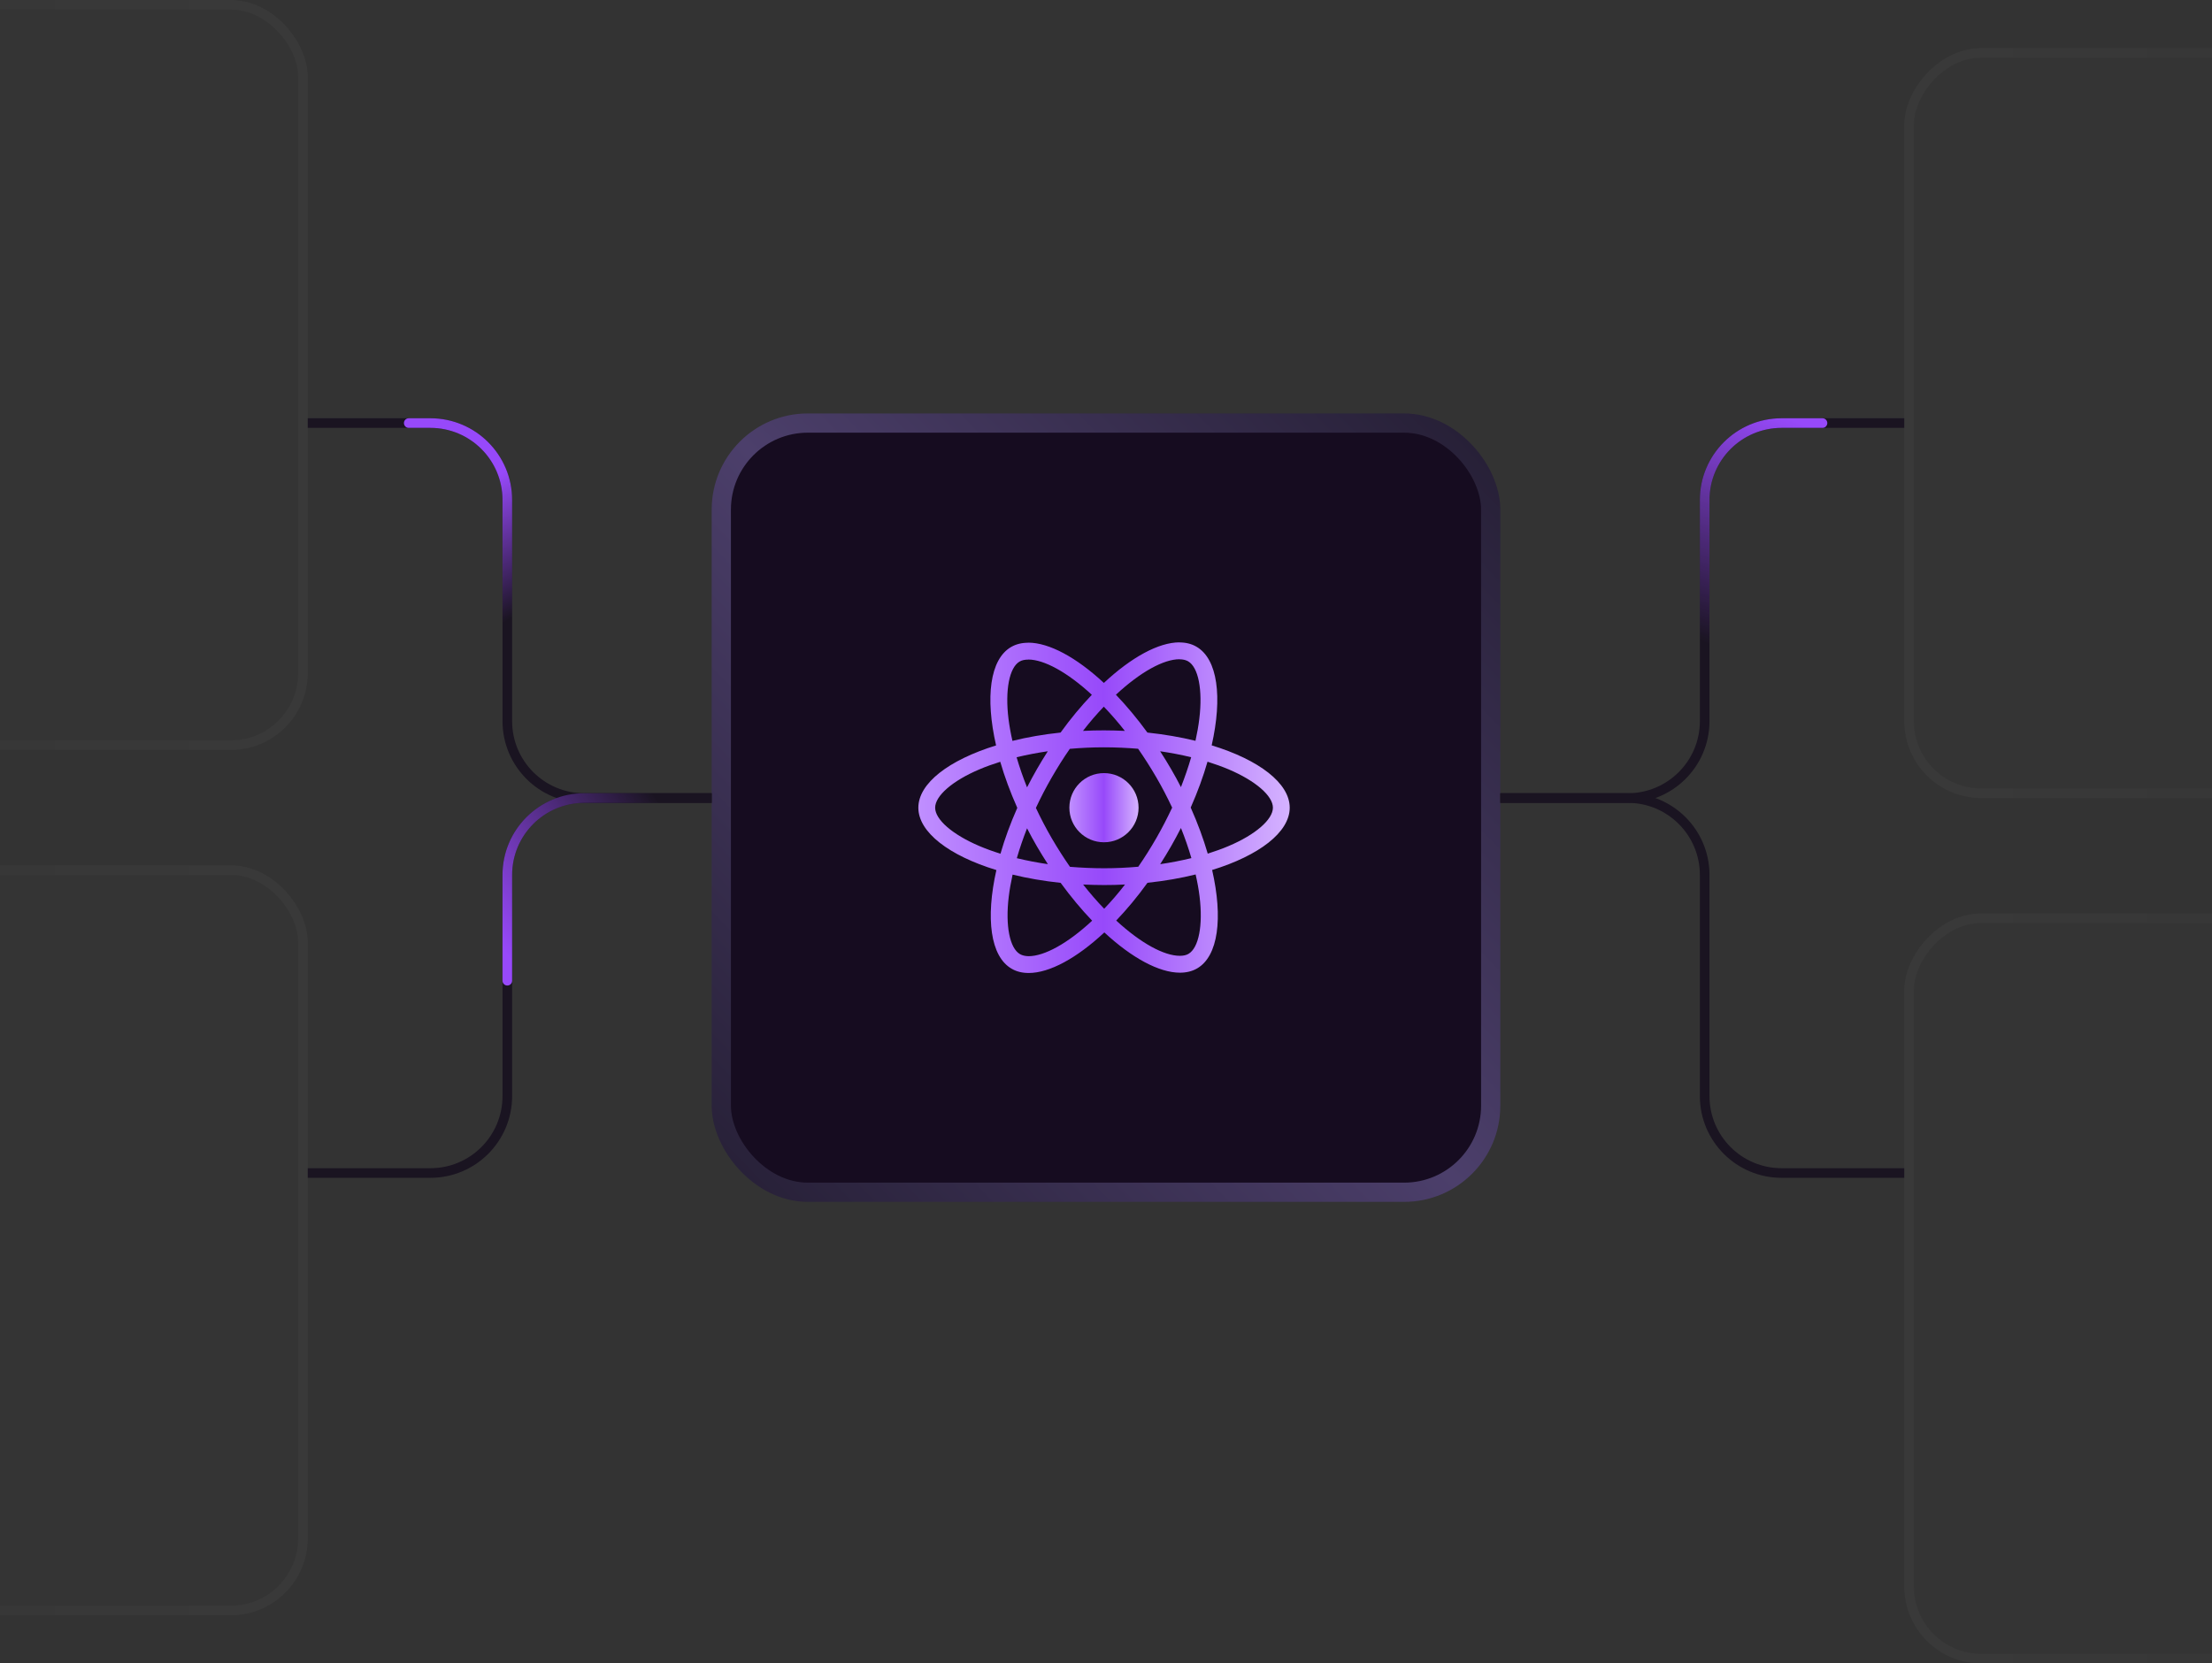 <svg width="460" height="346" viewBox="0 0 460 346" fill="none" xmlns="http://www.w3.org/2000/svg">
<rect x="0" y="0" width="460" height="346" fill="#333333" stroke="none"/>
<rect width="159" height="156" rx="16" transform="matrix(-1 0 0 1 555 10)" fill="url(#paint0_linear_454_1997)" fill-opacity="0.1"/>
<rect x="-1" y="1" width="157" height="154" rx="15" transform="matrix(-1 0 0 1 553 10)" stroke="url(#paint1_linear_454_1997)" stroke-opacity="0.25" stroke-width="2"/>
<rect x="-95" width="159" height="156" rx="16" fill="url(#paint2_linear_454_1997)" fill-opacity="0.1"/>
<rect x="-94" y="1" width="157" height="154" rx="15" stroke="url(#paint3_linear_454_1997)" stroke-opacity="0.25" stroke-width="2"/>
<rect x="-95" y="180" width="159" height="156" rx="16" fill="url(#paint4_linear_454_1997)" fill-opacity="0.1"/>
<rect x="-94" y="181" width="157" height="154" rx="15" stroke="url(#paint5_linear_454_1997)" stroke-opacity="0.25" stroke-width="2"/>
<rect width="159" height="156" rx="16" transform="matrix(-1 0 0 1 555 190)" fill="url(#paint6_linear_454_1997)" fill-opacity="0.1"/>
<rect x="-1" y="1" width="157" height="154" rx="15" transform="matrix(-1 0 0 1 553 190)" stroke="url(#paint7_linear_454_1997)" stroke-opacity="0.25" stroke-width="2"/>
<rect x="150" y="88" width="160" height="160" rx="18" fill="#160C20" stroke="url(#paint8_linear_454_1997)" stroke-width="4"/>
<g clip-path="url(#clip0_454_1997)">
<path d="M268.205 168.011C268.205 162.895 261.799 158.046 251.976 155.04C254.242 145.028 253.235 137.063 248.796 134.513C247.773 133.914 246.576 133.631 245.27 133.631V137.141C245.994 137.141 246.576 137.283 247.064 137.551C249.205 138.779 250.134 143.454 249.41 149.467C249.237 150.947 248.953 152.505 248.607 154.095C245.522 153.34 242.153 152.757 238.611 152.379C236.486 149.467 234.282 146.823 232.062 144.508C237.194 139.739 242.011 137.126 245.285 137.126V133.615C240.956 133.615 235.289 136.701 229.559 142.053C223.83 136.732 218.162 133.678 213.834 133.678V137.189C217.092 137.189 221.925 139.786 227.057 144.524C224.853 146.838 222.649 149.467 220.555 152.379C216.998 152.757 213.629 153.34 210.544 154.111C210.181 152.537 209.914 151.01 209.725 149.546C208.985 143.533 209.898 138.857 212.023 137.614C212.495 137.33 213.109 137.204 213.834 137.204V133.694C212.511 133.694 211.315 133.977 210.276 134.575C205.852 137.126 204.861 145.075 207.143 155.055C197.352 158.078 190.977 162.911 190.977 168.011C190.977 173.127 197.383 177.975 207.206 180.982C204.939 190.994 205.947 198.959 210.386 201.509C211.409 202.107 212.606 202.391 213.928 202.391C218.257 202.391 223.924 199.305 229.654 193.953C235.384 199.274 241.051 202.328 245.38 202.328C246.702 202.328 247.899 202.044 248.938 201.446C253.361 198.896 254.353 190.947 252.07 180.966C261.83 177.96 268.205 173.111 268.205 168.011ZM247.71 157.511C247.127 159.542 246.403 161.635 245.585 163.729C244.939 162.47 244.262 161.21 243.522 159.951C242.798 158.692 242.027 157.464 241.256 156.268C243.491 156.598 245.648 157.007 247.71 157.511ZM240.5 174.276C239.272 176.401 238.013 178.416 236.706 180.289C234.361 180.494 231.984 180.604 229.591 180.604C227.214 180.604 224.837 180.494 222.507 180.305C221.201 178.432 219.926 176.433 218.698 174.323C217.501 172.261 216.415 170.167 215.423 168.058C216.399 165.949 217.501 163.839 218.682 161.777C219.91 159.652 221.169 157.637 222.476 155.764C224.821 155.559 227.198 155.449 229.591 155.449C231.968 155.449 234.345 155.559 236.675 155.748C237.981 157.621 239.256 159.621 240.484 161.73C241.681 163.792 242.767 165.886 243.758 167.995C242.767 170.104 241.681 172.214 240.5 174.276ZM245.585 172.23C246.435 174.339 247.159 176.448 247.757 178.495C245.695 178.999 243.522 179.424 241.271 179.754C242.043 178.542 242.814 177.298 243.538 176.023C244.262 174.764 244.939 173.489 245.585 172.23ZM229.622 189.026C228.158 187.515 226.694 185.83 225.246 183.989C226.663 184.052 228.111 184.099 229.575 184.099C231.055 184.099 232.519 184.067 233.951 183.989C232.535 185.83 231.071 187.515 229.622 189.026ZM217.911 179.754C215.675 179.424 213.519 179.014 211.457 178.511C212.039 176.48 212.763 174.386 213.582 172.293C214.227 173.552 214.904 174.811 215.644 176.071C216.384 177.33 217.139 178.558 217.911 179.754ZM229.544 146.996C231.008 148.507 232.472 150.191 233.92 152.033C232.503 151.97 231.055 151.923 229.591 151.923C228.111 151.923 226.647 151.954 225.215 152.033C226.632 150.191 228.096 148.507 229.544 146.996ZM217.895 156.268C217.124 157.48 216.352 158.723 215.628 159.998C214.904 161.258 214.227 162.517 213.582 163.776C212.732 161.667 212.007 159.558 211.409 157.511C213.471 157.023 215.644 156.598 217.895 156.268ZM203.649 175.976C198.076 173.599 194.471 170.482 194.471 168.011C194.471 165.539 198.076 162.407 203.649 160.046C205.002 159.463 206.482 158.944 208.009 158.456C208.906 161.541 210.087 164.752 211.551 168.042C210.103 171.317 208.938 174.512 208.056 177.582C206.498 177.094 205.018 176.559 203.649 175.976ZM212.118 198.471C209.977 197.243 209.048 192.568 209.772 186.555C209.945 185.075 210.229 183.516 210.575 181.927C213.66 182.682 217.029 183.265 220.571 183.642C222.696 186.555 224.9 189.199 227.12 191.513C221.988 196.283 217.171 198.896 213.896 198.896C213.188 198.88 212.59 198.739 212.118 198.471ZM249.457 186.476C250.197 192.489 249.284 197.164 247.159 198.408C246.686 198.691 246.073 198.817 245.348 198.817C242.09 198.817 237.257 196.22 232.125 191.482C234.329 189.168 236.533 186.539 238.627 183.627C242.184 183.249 245.553 182.666 248.638 181.895C249 183.485 249.284 185.012 249.457 186.476ZM255.518 175.976C254.164 176.559 252.684 177.078 251.157 177.566C250.26 174.481 249.079 171.269 247.615 167.979C249.063 164.705 250.228 161.51 251.11 158.44C252.668 158.928 254.148 159.463 255.533 160.046C261.106 162.423 264.711 165.539 264.711 168.011C264.695 170.482 261.09 173.615 255.518 175.976Z" fill="url(#paint9_linear_454_1997)"/>
<path d="M229.577 175.202C233.55 175.202 236.771 171.982 236.771 168.008C236.771 164.035 233.55 160.814 229.577 160.814C225.604 160.814 222.383 164.035 222.383 168.008C222.383 171.982 225.604 175.202 229.577 175.202Z" fill="url(#paint10_linear_454_1997)"/>
</g>
<path d="M312 166H338.5C347.337 166 354.5 158.837 354.5 150V104C354.5 95.163 361.663 88 370.5 88H396" stroke="#1A1421" stroke-width="2"/>
<path d="M379 87C379.552 87 380 87.448 380 88C380 88.552 379.552 89 379 89V88V87ZM312 166V165H338.5V166V167H312V166ZM354.5 150H353.5V104H354.5H355.5V150H354.5ZM370.5 88V87H379V88V89H370.5V88ZM354.5 104H353.5C353.5 94.611 361.111 87 370.5 87V88V89C362.216 89 355.5 95.716 355.5 104H354.5ZM338.5 166V165C346.784 165 353.5 158.284 353.5 150H354.5H355.5C355.5 159.389 347.889 167 338.5 167V166Z" fill="url(#paint11_linear_454_1997)"/>
<path d="M312 166H338.5C347.337 166 354.5 173.163 354.5 182V228C354.5 236.837 361.663 244 370.5 244H396" stroke="#1A1421" stroke-width="2"/>
<path d="M148 166H121.5C112.663 166 105.5 158.837 105.5 150V104C105.5 95.163 98.337 88 89.5 88H64" stroke="#1A1421" stroke-width="2"/>
<path d="M85 87C84.448 87 84 87.448 84 88C84 88.552 84.448 89 85 89V88V87ZM148 166V165H121.5V166V167H148V166ZM105.5 150H106.5V104H105.5H104.5V150H105.5ZM89.5 88V87H85V88V89H89.5V88ZM105.5 104H106.5C106.5 94.611 98.889 87 89.5 87V88V89C97.784 89 104.5 95.716 104.5 104H105.5ZM121.5 166V165C113.216 165 106.5 158.284 106.5 150H105.5H104.5C104.5 159.389 112.111 167 121.5 167V166Z" fill="url(#paint12_linear_454_1997)"/>
<path d="M148 166H121.5C112.663 166 105.5 173.163 105.5 182V228C105.5 236.837 98.337 244 89.5 244H64" stroke="#1A1421" stroke-width="2"/>
<path d="M106.5 204C106.5 204.552 106.052 205 105.5 205C104.948 205 104.5 204.552 104.5 204H105.5H106.5ZM148 166V167H121.5V166V165H148V166ZM105.5 182H106.5V204H105.5H104.5V182H105.5ZM121.5 166V167C113.216 167 106.5 173.716 106.5 182H105.5H104.5C104.5 172.611 112.111 165 121.5 165V166Z" fill="url(#paint13_linear_454_1997)"/>
<defs>
<linearGradient id="paint0_linear_454_1997" x1="159" y1="78.446" x2="-1.49945e-07" y2="78.446" gradientUnits="userSpaceOnUse">
<stop stop-color="white" stop-opacity="0.05"/>
<stop offset="1" stop-color="white" stop-opacity="0"/>
</linearGradient>
<linearGradient id="paint1_linear_454_1997" x1="159" y1="71.314" x2="-20" y2="71.314" gradientUnits="userSpaceOnUse">
<stop stop-color="white" stop-opacity="0.1"/>
<stop offset="1" stop-color="white" stop-opacity="0"/>
</linearGradient>
<linearGradient id="paint2_linear_454_1997" x1="64" y1="78.446" x2="-95" y2="78.446" gradientUnits="userSpaceOnUse">
<stop stop-color="white" stop-opacity="0.05"/>
<stop offset="1" stop-color="white" stop-opacity="0"/>
</linearGradient>
<linearGradient id="paint3_linear_454_1997" x1="64" y1="71.314" x2="-115" y2="71.314" gradientUnits="userSpaceOnUse">
<stop stop-color="white" stop-opacity="0.1"/>
<stop offset="1" stop-color="white" stop-opacity="0"/>
</linearGradient>
<linearGradient id="paint4_linear_454_1997" x1="64" y1="258.446" x2="-95" y2="258.446" gradientUnits="userSpaceOnUse">
<stop stop-color="white" stop-opacity="0.05"/>
<stop offset="1" stop-color="white" stop-opacity="0"/>
</linearGradient>
<linearGradient id="paint5_linear_454_1997" x1="64" y1="251.314" x2="-115" y2="251.314" gradientUnits="userSpaceOnUse">
<stop stop-color="white" stop-opacity="0.1"/>
<stop offset="1" stop-color="white" stop-opacity="0"/>
</linearGradient>
<linearGradient id="paint6_linear_454_1997" x1="159" y1="78.446" x2="-1.49945e-07" y2="78.446" gradientUnits="userSpaceOnUse">
<stop stop-color="white" stop-opacity="0.05"/>
<stop offset="1" stop-color="white" stop-opacity="0"/>
</linearGradient>
<linearGradient id="paint7_linear_454_1997" x1="159" y1="71.314" x2="-20" y2="71.314" gradientUnits="userSpaceOnUse">
<stop stop-color="white" stop-opacity="0.1"/>
<stop offset="1" stop-color="white" stop-opacity="0"/>
</linearGradient>
<linearGradient id="paint8_linear_454_1997" x1="274.894" y1="59.958" x2="118.132" y2="211.647" gradientUnits="userSpaceOnUse">
<stop stop-color="#272037"/>
<stop offset="0.5" stop-color="#4C3F6B"/>
<stop offset="1" stop-color="#272037"/>
</linearGradient>
<linearGradient id="paint9_linear_454_1997" x1="190.977" y1="166.282" x2="268.205" y2="166.282" gradientUnits="userSpaceOnUse">
<stop stop-color="#C08FFF"/>
<stop offset="0.499" stop-color="#9749FA"/>
<stop offset="1" stop-color="#D5B3FF"/>
</linearGradient>
<linearGradient id="paint10_linear_454_1997" x1="222.383" y1="167.648" x2="236.771" y2="167.648" gradientUnits="userSpaceOnUse">
<stop stop-color="#C08FFF"/>
<stop offset="0.499" stop-color="#9749FA"/>
<stop offset="1" stop-color="#D5B3FF"/>
</linearGradient>
<linearGradient id="paint11_linear_454_1997" x1="348" y1="131" x2="367" y2="85" gradientUnits="userSpaceOnUse">
<stop stop-color="#9749FA" stop-opacity="0"/>
<stop offset="1" stop-color="#9749FA"/>
</linearGradient>
<linearGradient id="paint12_linear_454_1997" x1="82.5" y1="82" x2="109" y2="127" gradientUnits="userSpaceOnUse">
<stop offset="0.484" stop-color="#9749FA"/>
<stop offset="1" stop-color="#9749FA" stop-opacity="0"/>
</linearGradient>
<linearGradient id="paint13_linear_454_1997" x1="137.5" y1="167.5" x2="101.5" y2="193" gradientUnits="userSpaceOnUse">
<stop stop-color="#9749FA" stop-opacity="0"/>
<stop offset="1" stop-color="#9749FA"/>
</linearGradient>
<clipPath id="clip0_454_1997">
<rect width="77.229" height="88" fill="white" transform="translate(190.977 124)"/>
</clipPath>
</defs>
</svg>
